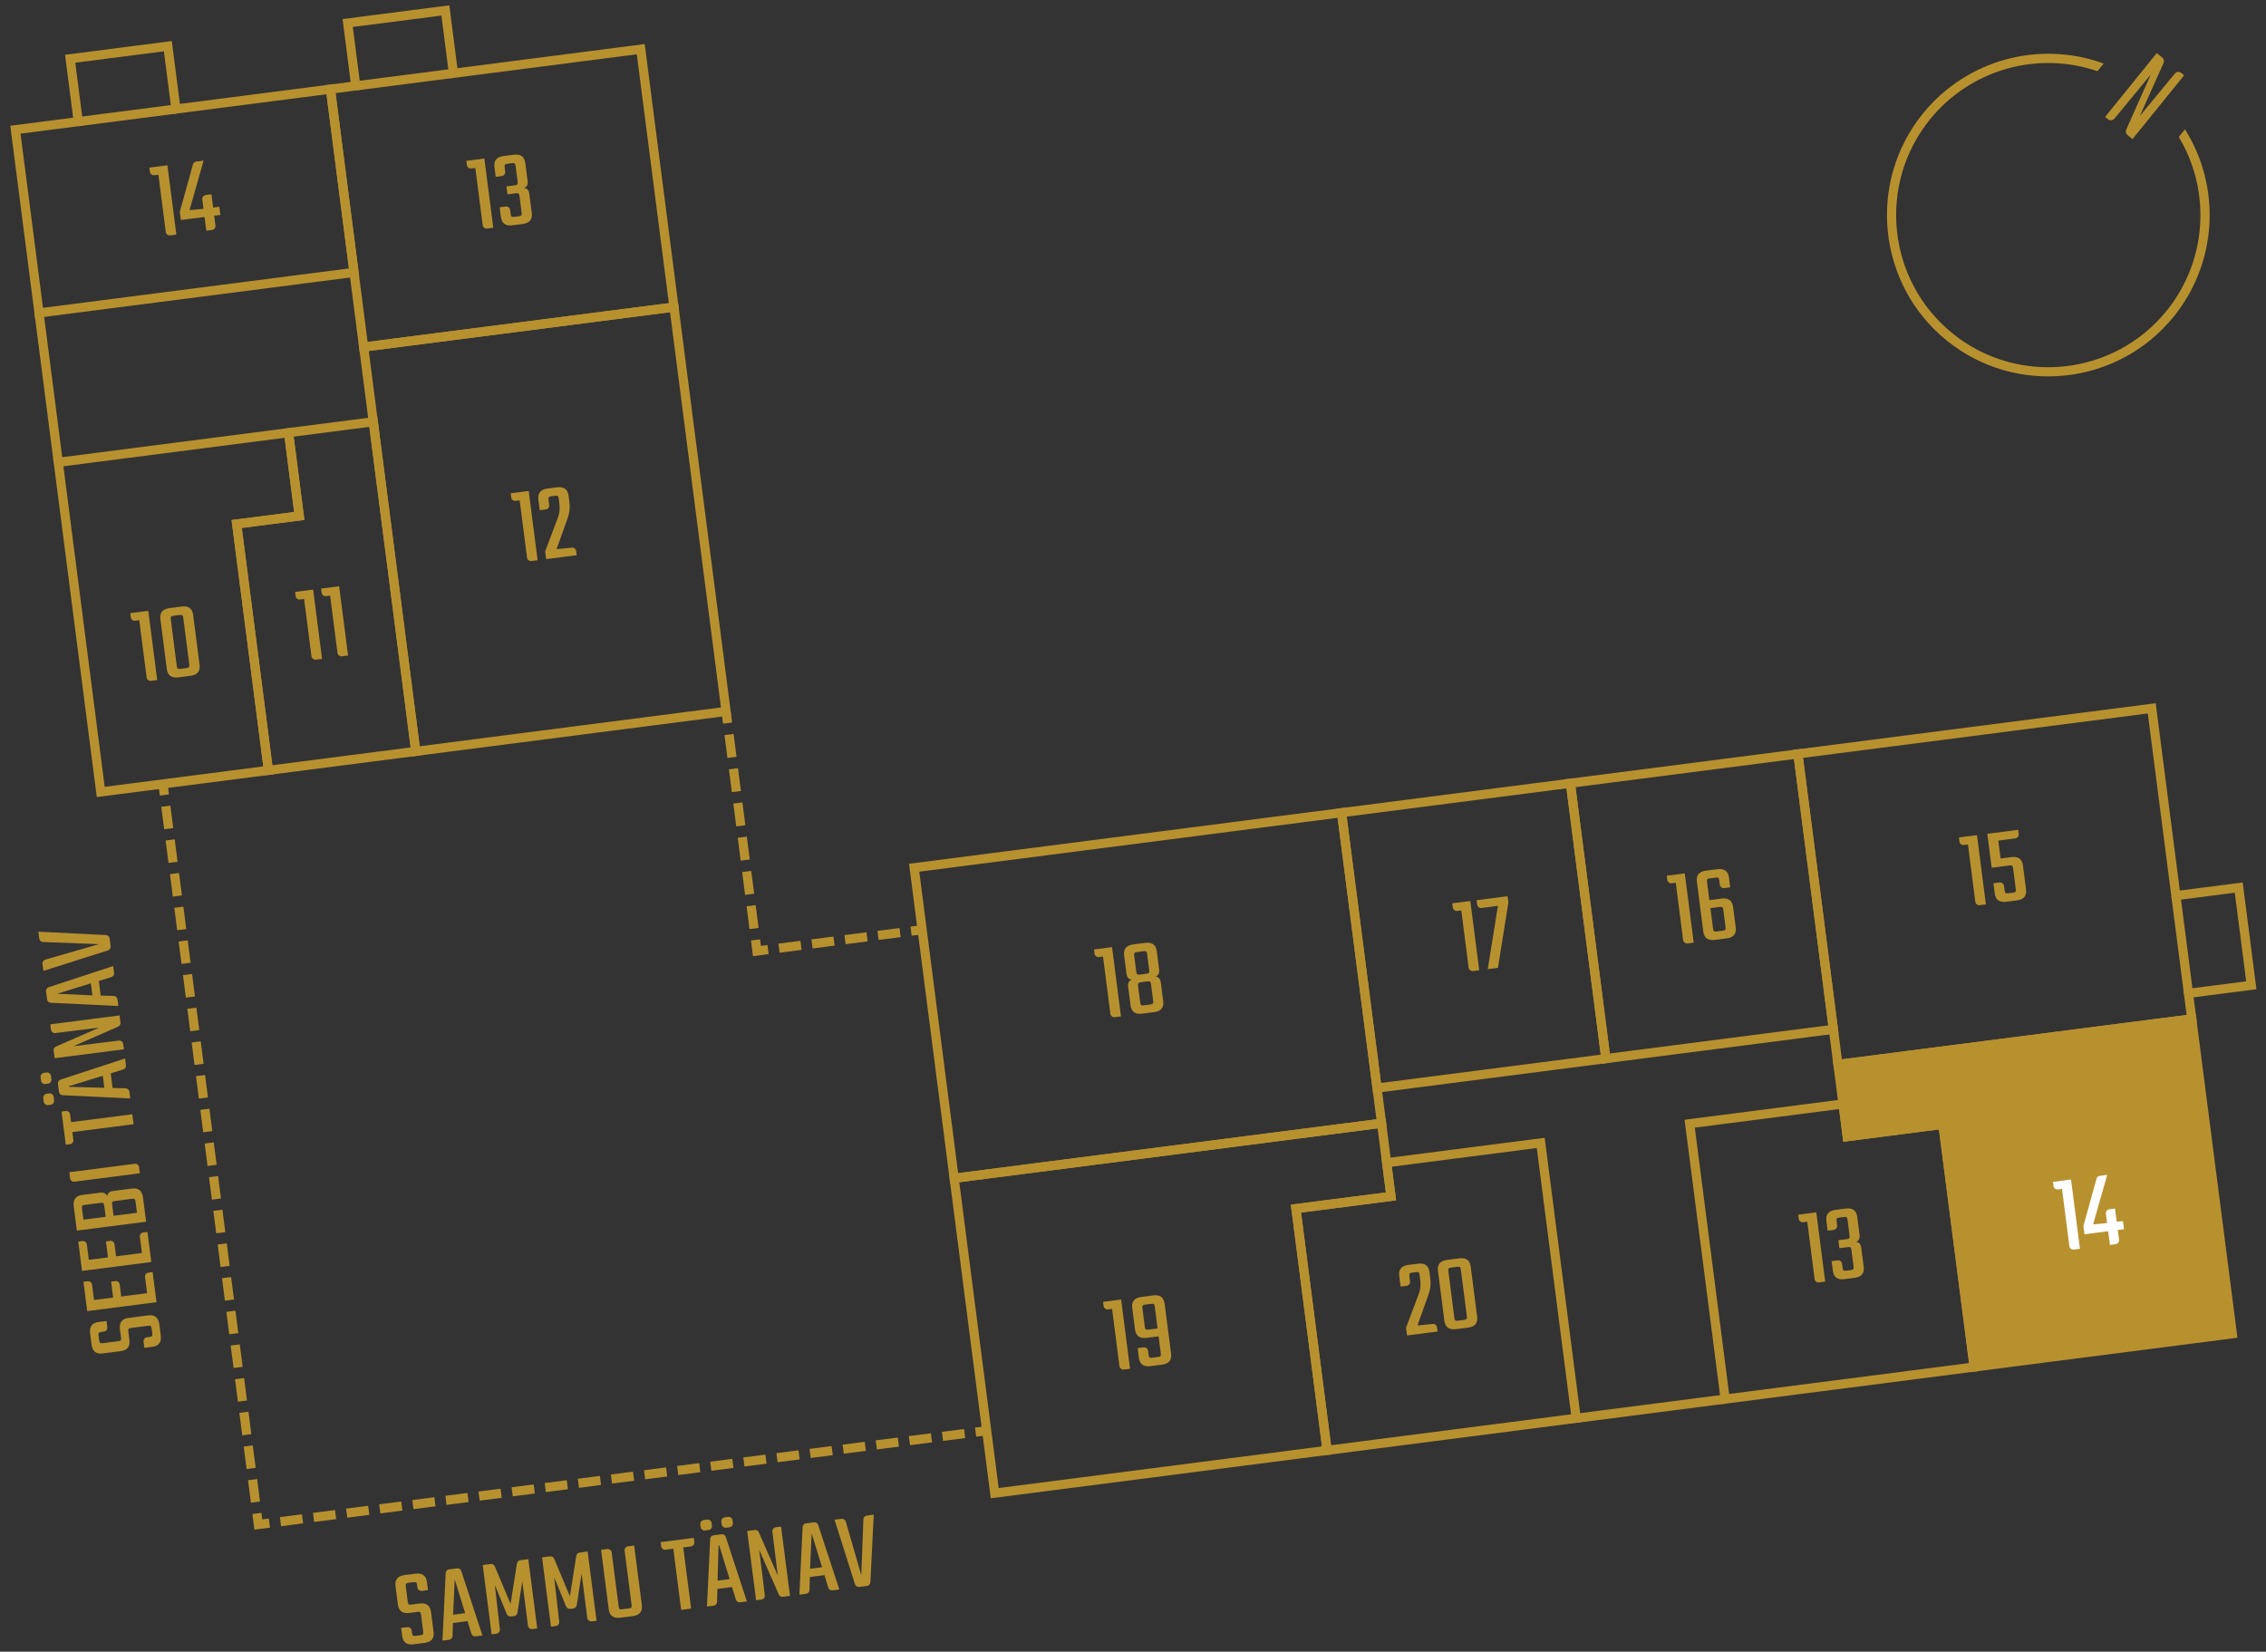 <?xml version="1.0" encoding="utf-8"?>
<svg id="Layer_2" viewBox="0 0 203 148" xmlns="http://www.w3.org/2000/svg">
  <rect x="0" y="0" width="203" height="148" fill="#333333" stroke="none"/>
  <g id="_10-14">
    <rect width="203" height="148" fill="none" stroke-width="0"/>
    <rect width="203" height="148" fill="none" stroke-width="0"/>
    <path d="M195.668,6.744l-4.629,5.72-.441-.357c-.147-.119-.194-.324-.119-.492l2.204-4.943-3.259,3.953c-.141.175-.407.203-.582.061l-.257-.208,4.629-5.72.488.395c.147.119.194.324.119.492l-2.124,4.75,3.132-3.796c.142-.175.407-.203.582-.061,0,0,.257.208.257.208Z" fill="#b8912f" stroke-width="0"/>
    <path d="M195.742,11.59l-.554.684c2.933,4.899,2.512,11.123-1.095,15.58-4.729,5.845-13.332,6.752-19.176,2.022s-6.752-13.332-2.022-19.176c3.607-4.457,9.606-6.168,15.009-4.321l.554-.684c-5.802-2.12-12.313-.317-16.202,4.488-5.014,6.197-4.052,15.318,2.144,20.332,6.197,5.014,15.318,4.052,20.332-2.144,3.888-4.805,4.294-11.549,1.01-16.782Z" fill="#b8912f" stroke-width="0"/>
    <polygon points="196.349 91.297 164.652 95.38 163.833 89.023 163.833 89.023 161.067 67.554 192.765 63.471 194.927 80.256 200.557 79.531 201.685 88.286 196.055 89.011 196.349 91.297" fill="none" stroke="#b8912f" stroke-miterlimit="10" stroke-width=".82"/>
    <polygon points="199.984 119.513 176.855 122.492 174.054 100.745 165.485 101.849 164.652 95.38 196.349 91.297 199.984 119.513" fill="#b8912f" stroke="#b8912f" stroke-miterlimit="10" stroke-width=".82"/>
    <polygon points="176.855 122.492 154.55 125.365 151.371 100.69 165.107 98.92 165.485 101.849 174.054 100.745 176.855 122.492" fill="none" stroke="#b8912f" stroke-miterlimit="10" stroke-width=".82"/>
    <polygon points="141.204 127.084 118.887 129.959 116.097 108.298 124.612 107.201 124.224 104.188 138.026 102.41 141.204 127.084" fill="none" stroke="#b8912f" stroke-miterlimit="10" stroke-width=".82"/>
    <polygon points="118.887 129.959 89.113 133.794 87.775 123.404 85.479 105.579 123.767 100.647 124.612 107.201 116.097 108.298 118.887 129.959" fill="none" stroke="#b8912f" stroke-miterlimit="10" stroke-width=".82"/>
    <polygon points="31.717 24.408 3.497 28.043 1.381 11.622 7.011 10.897 6.286 5.265 15.037 4.138 15.763 9.77 29.602 7.987 31.717 24.408" fill="none" stroke="#b8912f" stroke-miterlimit="10" stroke-width=".82"/>
    <polygon points="60.379 27.515 32.578 31.096 29.602 7.987 31.872 7.695 31.147 2.063 39.898 .936 40.624 6.567 57.402 4.406 60.379 27.515" fill="none" stroke="#b8912f" stroke-miterlimit="10" stroke-width=".82"/>
    <rect x="83.529" y="75.172" width="38.605" height="28.056" transform="translate(-10.553 13.868) rotate(-7.34)" fill="none" stroke="#b8912f" stroke-miterlimit="10" stroke-width=".82"/>
    <rect x="142.189" y="68.766" width="20.551" height="24.879" transform="translate(-9.125 20.144) rotate(-7.34)" fill="none" stroke="#b8912f" stroke-miterlimit="10" stroke-width=".82"/>
    <rect x="121.688" y="71.399" width="20.67" height="24.879" transform="translate(-9.629 17.554) rotate(-7.34)" fill="none" stroke="#b8912f" stroke-miterlimit="10" stroke-width=".82"/>
    <rect x="34.797" y="29.156" width="28.03" height="36.53" transform="translate(-5.658 6.625) rotate(-7.34)" fill="none" stroke="#b8912f" stroke-miterlimit="10" stroke-width=".82"/>
    <polygon points="37.245 67.327 24.046 69.027 21.202 46.953 26.811 46.231 25.85 38.77 33.441 37.792 37.245 67.327" fill="none" stroke="#b8912f" stroke-miterlimit="10" stroke-width=".82"/>
    <polygon points="24.046 69.027 9.025 70.962 5.221 41.427 25.85 38.77 26.811 46.231 21.202 46.953 24.046 69.027" fill="none" stroke="#b8912f" stroke-miterlimit="10" stroke-width=".82"/>
    <line x1="141.204" y1="127.084" x2="154.55" y2="125.365" fill="none" stroke="#b8912f" stroke-miterlimit="10" stroke-width=".82"/>
    <line x1="196.055" y1="89.011" x2="194.927" y2="80.256" fill="none" stroke="#b8912f" stroke-miterlimit="10" stroke-width=".82"/>
    <line x1="5.221" y1="41.427" x2="3.497" y2="28.043" fill="none" stroke="#b8912f" stroke-miterlimit="10" stroke-width=".82"/>
    <line x1="31.872" y1="7.695" x2="40.624" y2="6.567" fill="none" stroke="#b8912f" stroke-miterlimit="10" stroke-width=".82"/>
    <line x1="15.763" y1="9.77" x2="7.011" y2="10.897" fill="none" stroke="#b8912f" stroke-miterlimit="10" stroke-width=".82"/>
    <path d="M177.107,74.831l.8,6.207-.556.07c-.188.025-.367-.114-.391-.302l-.662-5.136-.367.047c-.188.025-.366-.113-.391-.301l-.049-.377,1.615-.209Z" fill="#b8912f" stroke-width="0"/>
    <path d="M179.222,76.927l.961-.124c.625-.08.969.167,1.044.752l.274,2.131c.076.585-.194.912-.818.993l-.952.122c-.614.08-.958-.169-1.034-.754l-.115-.901.555-.071c.188-.024.366.113.391.302l.054.416c.031.238.097.28.335.25l.406-.052c.238-.031.291-.089.261-.327l-.239-1.854c-.03-.237-.098-.29-.336-.259l-1.586.203-.392-3.043,2.766-.355.049.377c.024.188-.114.367-.303.391l-1.526.197.207,1.606Z" fill="#b8912f" stroke-width="0"/>
    <path d="M150.931,78.26l.8,6.206-.555.071c-.188.024-.367-.114-.392-.302l-.661-5.136-.367.047c-.188.024-.367-.113-.392-.302l-.049-.377,1.615-.208Z" fill="#b8912f" stroke-width="0"/>
    <path d="M153.135,80.658l1.091-.141c.614-.079.96.179,1.035.763l.233,1.814c.076.585-.194.912-.81.991l-1.051.136c-.623.08-.968-.168-1.044-.753l-.574-4.46c-.075-.585.195-.913.819-.993l1.021-.132c.614-.079.958.169,1.034.754l.112.872-.535.069c-.188.024-.368-.113-.393-.303l-.05-.386c-.03-.237-.097-.28-.334-.25l-.506.065c-.237.03-.29.089-.26.326l.209,1.626ZM154.384,81.513c-.029-.228-.097-.279-.334-.249l-.823.106.238,1.844c.03.238.097.28.334.25l.525-.068c.238-.03.291-.088.261-.326l-.201-1.557Z" fill="#b8912f" stroke-width="0"/>
    <path d="M131.718,80.735l.799,6.206-.555.071c-.188.024-.367-.114-.392-.302l-.661-5.136-.367.048c-.188.023-.367-.114-.392-.303l-.048-.377,1.615-.208Z" fill="#b8912f" stroke-width="0"/>
    <path d="M135.059,80.305l.071.556-.938,5.864-.912.117.913-5.67-1.468.189c-.188.024-.367-.114-.392-.302l-.051-.397,2.775-.357Z" fill="#b8912f" stroke-width="0"/>
    <path d="M126.322,114.822c.023.188-.114.366-.303.391l-.545.07-.122-.951c-.075-.585.194-.911.809-.99l.854-.11c.624-.08.969.167,1.044.752l.08.625c.061.466-.002.927-.172,1.402l-.985,2.757,1.363-.135c.188-.024.367.114.392.302l.049.377-2.736.353-.09-.693,1.149-3.051c.144-.371.182-.779.124-1.226l-.059-.456c-.03-.237-.086-.281-.334-.25l-.317.041c-.238.031-.291.09-.261.327l.061.466Z" fill="#b8912f" stroke-width="0"/>
    <path d="M132.33,117.968c.075.585-.195.912-.81.991l-1.08.14c-.624.08-.969-.168-1.044-.753l-.575-4.46c-.075-.585.195-.912.819-.992l1.081-.14c.614-.079.959.169,1.034.754l.574,4.46ZM130.871,113.762c-.016-.119-.045-.195-.09-.23-.044-.024-.125-.035-.244-.02l-.535.068c-.229.029-.281.088-.251.325l.539,4.184c.015.119.046.196.089.22.035.036.117.046.236.03l.535-.068c.119-.016.195-.046.229-.091.036-.034.046-.115.03-.234l-.539-4.184Z" fill="#b8912f" stroke-width="0"/>
    <path d="M162.712,108.633l.799,6.205-.555.072c-.188.023-.367-.115-.392-.303l-.661-5.136-.367.048c-.188.024-.367-.113-.392-.303l-.049-.376,1.616-.208Z" fill="#b8912f" stroke-width="0"/>
    <path d="M164.578,109.813c.024.188-.114.368-.303.393l-.545.07-.112-.873c-.075-.585.195-.912.81-.991l.912-.117c.624-.081.969.167,1.044.752l.201,1.566c.045.347-.057.571-.316.665.274.025.428.197.47.524l.22,1.704c.075.585-.194.912-.819.993l-.912.117c-.614.079-.958-.169-1.033-.754l-.111-.861.545-.07c.188-.024.367.113.392.302l.049.377c.03.238.097.279.334.249l.387-.05c.237-.031.291-.087.26-.325l-.191-1.487c-.03-.238-.097-.28-.334-.249l-.743.096-.092-.714.743-.096c.237-.031.291-.088.26-.326l-.181-1.407c-.031-.237-.097-.281-.335-.25l-.386.05c-.238.03-.291.089-.261.326l.05.387Z" fill="#b8912f" stroke-width="0"/>
    <path d="M185.533,105.693l.8,6.205-.555.071c-.188.024-.367-.114-.392-.302l-.661-5.136-.367.047c-.188.024-.367-.112-.392-.302l-.049-.376,1.615-.208Z" fill="#fff" stroke-width="0"/>
    <path d="M190.184,109.408l.095.732-.556.071.114.883c.023.188-.114.367-.303.392l-.516.066-.158-1.229-2.121.273-.096-.743,1.177-4.243c.032-.136.151-.231.29-.249l.664-.085-1.263,4.435,1.254-.12-.108-.843c-.024-.189.114-.368.303-.393l.515-.066.153,1.19.556-.071Z" fill="#fff" stroke-width="0"/>
    <path d="M99.622,84.87l.799,6.206-.555.071c-.188.024-.367-.114-.392-.302l-.661-5.136-.367.047c-.188.024-.367-.113-.392-.302l-.048-.377,1.615-.208Z" fill="#b8912f" stroke-width="0"/>
    <path d="M103.836,86.837c.045.347-.058.572-.308.664.267.037.421.218.462.535l.215,1.665c.075.585-.194.912-.81.991l-1.08.14c-.615.079-.959-.169-1.035-.754l-.214-1.665c-.041-.317.062-.531.312-.635-.266-.025-.422-.218-.466-.564l-.206-1.596c-.075-.585.195-.913.811-.992l1.08-.14c.614-.079.958.17,1.034.755l.205,1.596ZM102.766,85.483c-.015-.109-.045-.187-.079-.221-.046-.035-.127-.046-.246-.03l-.585.075c-.119.016-.195.046-.22.09-.035.044-.045.126-.03.235l.187,1.447c.014.109.044.187.089.221.034.035.116.045.234.029l.586-.075c.119-.016.195-.045.23-.089.024-.044.034-.126.021-.235l-.187-1.447ZM103.114,88.189c-.015-.109-.045-.187-.08-.221-.045-.035-.126-.046-.245-.03l-.585.075c-.119.016-.195.046-.221.09-.034.044-.044.126-.029.235l.191,1.486c.015.119.045.197.09.23.035.036.116.046.235.03l.585-.075c.119-.016.195-.045.23-.09.024-.043.034-.126.02-.245l-.191-1.486Z" fill="#b8912f" stroke-width="0"/>
    <path d="M100.435,116.444l.8,6.205-.556.071c-.188.024-.367-.114-.392-.302l-.661-5.137-.367.048c-.188.024-.367-.112-.392-.302l-.048-.376,1.615-.208Z" fill="#b8912f" stroke-width="0"/>
    <path d="M103.291,116.076c.625-.08.969.167,1.044.752l.575,4.46c.075.585-.195.913-.82.993l-1.021.132c-.625.08-.969-.168-1.044-.754l-.111-.861.545-.069c.188-.024.367.113.392.302l.049.377c.03.238.087.281.334.249l.506-.065c.238-.03.281-.086.251-.324l-.196-1.527-1.082.14c-.613.079-.959-.179-1.034-.763l-.247-1.914c-.075-.584.195-.911.81-.99l1.051-.136ZM103.703,119.035l-.252-1.952c-.03-.237-.087-.281-.324-.251l-.525.067c-.238.031-.291.09-.261.326l.215,1.666c.029.229.097.279.334.248l.813-.104Z" fill="#b8912f" stroke-width="0"/>
    <path d="M28.052,52.831l.799,6.206-.555.071c-.188.024-.367-.114-.392-.302l-.661-5.136-.367.047c-.188.024-.367-.113-.392-.302l-.048-.377,1.615-.208Z" fill="#b8912f" stroke-width="0"/>
    <path d="M30.382,52.531l.799,6.205-.555.071c-.188.024-.367-.113-.392-.302l-.661-5.135-.367.047c-.188.024-.367-.113-.392-.303l-.049-.376,1.616-.208Z" fill="#b8912f" stroke-width="0"/>
    <path d="M47.364,43.993l.799,6.206-.555.071c-.188.024-.367-.114-.392-.302l-.661-5.136-.367.048c-.188.023-.367-.114-.392-.303l-.049-.377,1.616-.208Z" fill="#b8912f" stroke-width="0"/>
    <path d="M49.2,45.259c.024.188-.114.367-.303.391l-.545.07-.122-.951c-.075-.585.194-.912.81-.991l.853-.109c.624-.081.969.167,1.044.752l.08.625c.061.466-.002.927-.172,1.403l-.985,2.757,1.363-.136c.188-.024.368.114.393.302l.048.377-2.736.353-.089-.693,1.148-3.051c.144-.371.183-.779.125-1.226l-.059-.456c-.031-.237-.087-.281-.335-.249l-.317.041c-.237.03-.291.089-.26.326l.06.466Z" fill="#b8912f" stroke-width="0"/>
    <path d="M43.391,14.205l.799,6.205-.555.072c-.188.024-.367-.115-.392-.303l-.661-5.136-.367.048c-.188.024-.367-.113-.392-.302l-.048-.377,1.615-.208Z" fill="#b8912f" stroke-width="0"/>
    <path d="M45.257,15.385c.023.188-.115.368-.303.392l-.545.07-.112-.872c-.075-.585.194-.912.809-.991l.912-.118c.625-.08.969.168,1.044.753l.202,1.566c.045.347-.058.571-.317.665.275.025.429.197.471.524l.22,1.704c.075.585-.195.913-.819.993l-.912.117c-.614.079-.959-.169-1.034-.754l-.11-.862.545-.07c.188-.023.367.114.392.303l.048.377c.031.238.097.279.335.249l.386-.05c.238-.03.291-.088.261-.326l-.191-1.486c-.031-.238-.097-.28-.335-.25l-.743.096-.092-.714.743-.096c.238-.03.291-.087.261-.325l-.182-1.408c-.03-.237-.097-.279-.334-.249l-.387.05c-.237.03-.291.089-.26.326l.05.387Z" fill="#b8912f" stroke-width="0"/>
    <path d="M14.999,14.812l.799,6.206-.555.071c-.188.024-.367-.114-.392-.303l-.661-5.135-.367.047c-.188.024-.367-.113-.392-.302l-.049-.377,1.616-.208Z" fill="#b8912f" stroke-width="0"/>
    <path d="M19.649,18.527l.095.732-.555.071.113.883c.024.188-.114.367-.302.392l-.517.066-.158-1.229-2.121.273-.096-.744,1.177-4.242c.033-.136.151-.231.29-.249l.664-.086-1.262,4.436,1.254-.12-.109-.843c-.024-.189.114-.368.303-.393l.516-.066.153,1.19.555-.071Z" fill="#b8912f" stroke-width="0"/>
    <path d="M13.285,54.733l.799,6.205-.555.072c-.188.023-.367-.114-.392-.303l-.661-5.135-.367.047c-.188.024-.367-.113-.392-.303l-.049-.376,1.616-.208Z" fill="#b8912f" stroke-width="0"/>
    <path d="M17.878,59.563c.075.585-.195.912-.81.991l-1.08.139c-.625.081-.969-.167-1.044-.752l-.575-4.461c-.075-.585.195-.912.819-.992l1.081-.14c.614-.079.959.169,1.034.754l.574,4.461ZM16.419,55.357c-.016-.119-.045-.195-.09-.229-.044-.025-.125-.035-.244-.02l-.535.068c-.229.03-.281.088-.251.325l.539,4.183c.016.119.045.196.089.221.035.035.116.046.235.03l.535-.069c.119-.015.196-.046.23-.091.036-.033.045-.115.03-.234l-.539-4.184Z" fill="#b8912f" stroke-width="0"/>
    <line x1="65.053" y1="63.803" x2="65.181" y2="64.794" fill="none" stroke="#b8912f" stroke-miterlimit="10" stroke-width=".82"/>
    <line x1="65.312" y1="65.817" x2="67.617" y2="83.712" fill="none" stroke="#b8912f" stroke-dasharray="0 0 2.062 1.031" stroke-miterlimit="10" stroke-width=".82"/>
    <polyline points="67.683 84.223 67.811 85.215 68.803 85.087" fill="none" stroke="#b8912f" stroke-miterlimit="10" stroke-width=".82"/>
    <line x1="69.789" y1="84.96" x2="81.126" y2="83.5" fill="none" stroke="#b8912f" stroke-dasharray="0 0 1.988 .994" stroke-miterlimit="10" stroke-width=".82"/>
    <line x1="81.619" y1="83.436" x2="82.61" y2="83.308" fill="none" stroke="#b8912f" stroke-miterlimit="10" stroke-width=".82"/>
    <line x1="14.597" y1="70.244" x2="14.725" y2="71.236" fill="none" stroke="#b8912f" stroke-miterlimit="10" stroke-width=".82"/>
    <line x1="14.855" y1="72.242" x2="22.953" y2="135.109" fill="none" stroke="#b8912f" stroke-dasharray="0 0 2.028 1.014" stroke-miterlimit="10" stroke-width=".82"/>
    <polyline points="23.018 135.612 23.145 136.604 24.137 136.476" fill="none" stroke="#b8912f" stroke-miterlimit="10" stroke-width=".82"/>
    <line x1="25.126" y1="136.349" x2="86.907" y2="128.39" fill="none" stroke="#b8912f" stroke-dasharray="0 0 1.993 .997" stroke-miterlimit="10" stroke-width=".82"/>
    <line x1="87.401" y1="128.327" x2="88.393" y2="128.199" fill="none" stroke="#b8912f" stroke-miterlimit="10" stroke-width=".82"/>
    <path d="M11.747,118.993c-.237.031-.281.086-.25.323l.095.734c.077.604-.182.939-.766,1.015l-1.636.211c-.585.075-.913-.194-.992-.81l-.125-.972c-.079-.613.169-.958.754-1.033l.714-.092.072.555c.023.188-.115.368-.303.393l-.229.029c-.237.03-.28.096-.25.334l.054.417c.031.236.09.29.327.26l1.378-.178c.237-.03.28-.098.249-.334l-.093-.724c-.078-.605.169-.95.754-1.025l1.784-.229c.585-.075.912.195.993.819l.123.962c.079.614-.169.96-.754,1.035l-.714.092-.071-.556c-.024-.188.114-.368.303-.393l.228-.029c.238-.03.28-.096.25-.334l-.054-.417c-.031-.237-.087-.279-.325-.249l-1.517.195Z" fill="#b8912f" stroke-width="0"/>
    <path d="M13.18,115.874l-.187-1.447c-.024-.188.115-.368.303-.393l.377-.048.347,2.696-6.206.799-.338-2.626.377-.048c.189-.024.367.113.391.302l.178,1.378,1.716-.221-.184-1.428.376-.049c.188-.024.368.114.393.302l.139,1.081,2.319-.299Z" fill="#b8912f" stroke-width="0"/>
    <path d="M12.716,112.274l-.187-1.448c-.023-.188.115-.367.303-.392l.377-.048.347,2.696-6.206.799-.338-2.627.377-.048c.189-.024.367.114.392.302l.177,1.379,1.716-.221-.184-1.428.376-.049c.188-.024.368.113.393.302l.139,1.081,2.319-.299Z" fill="#b8912f" stroke-width="0"/>
    <path d="M6.885,110.271l-.277-2.15c-.08-.625.169-.97.754-1.045l1.576-.203c.347-.044.571.058.665.317.035-.276.207-.43.524-.471l1.694-.218c.585-.075.912.195.992.82l.277,2.15-6.206.799ZM7.596,107.963c-.119.016-.195.047-.23.091-.024.044-.034.124-.019.243l.128.992,1.993-.256-.128-.992c-.016-.119-.045-.195-.091-.23-.035-.035-.117-.045-.236-.03l-1.417.183ZM10.291,107.616c-.118.016-.194.046-.229.09-.024.044-.033.125-.018.244l.128.992,2.101-.271-.128-.992c-.016-.119-.045-.195-.091-.23-.034-.035-.117-.045-.235-.03l-1.527.197Z" fill="#b8912f" stroke-width="0"/>
    <path d="M6.211,105.036l5.859-.754c.188-.024.366.112.391.302l.07.545-5.859.755c-.188.023-.367-.114-.392-.303l-.069-.545Z" fill="#b8912f" stroke-width="0"/>
    <path d="M5.511,99.601l.377-.048c.189-.024.365.103.391.302l.09.693,5.482-.706.115.892-5.482.706.089.694c.024.188-.112.368-.302.393l-.377.048-.383-2.974Z" fill="#b8912f" stroke-width="0"/>
    <path d="M4.066,97.135c-.188.023-.367-.114-.392-.303l-.04-.308c-.024-.188.114-.366.303-.391l.238-.031c.188-.024.366.114.391.302l.04.309c.024.188-.114.367-.302.391l-.238.031ZM4.308,99.019c-.188.024-.367-.115-.392-.303l-.041-.318c-.023-.188.114-.366.303-.391l.238-.031c.188-.024.367.114.391.302l.041.318c.024.188-.114.367-.302.392l-.238.031ZM9.917,96.179l.169,1.309,1.173.031c.173.008.311.141.332.31l.077.595-6.054-.289c-.173-.007-.31-.132-.331-.3l-.094-.724c-.021-.169.08-.323.245-.374l5.772-1.892.079.614c.021.169-.08.321-.245.374l-1.124.346ZM9.349,97.472l-.14-1.08-3.023.934c-.021.002-.019.022-.017.032.001.01.002.019.024.027l3.155.087Z" fill="#b8912f" stroke-width="0"/>
    <path d="M4.504,91.786l6.206-.799.083.645c.019.148-.062.3-.206.358l-4.006,1.755,4.066-.502c.188-.024.367.113.392.302l.062.476-6.206.799-.088-.684c-.02-.149.062-.301.206-.359l3.883-1.699-3.939.488c-.188.023-.367-.115-.391-.303l-.062-.477Z" fill="#b8912f" stroke-width="0"/>
    <path d="M8.851,87.899l.169,1.308,1.172.031c.173.008.312.141.333.31l.076.595-6.053-.289c-.173-.007-.31-.132-.332-.3l-.093-.724c-.021-.169.079-.323.244-.374l5.772-1.892.079.614c.022.169-.079.321-.244.374l-1.124.347ZM8.281,89.191l-.139-1.08-3.024.934,3.163.146Z" fill="#b8912f" stroke-width="0"/>
    <path d="M3.435,83.485l6.055.299c.173.008.311.142.333.31l.088.684c.021.169-.078.333-.243.385l-5.78,1.832-.081-.624c-.022-.179.089-.334.254-.385l4.799-1.385-5.002-.191c-.172.001-.319-.131-.342-.299l-.08-.625Z" fill="#b8912f" stroke-width="0"/>
    <path d="M37.717,144.685c-.031-.237-.087-.28-.324-.25l-.734.095c-.604.078-.939-.182-1.015-.766l-.211-1.636c-.075-.585.194-.913.81-.992l.972-.125c.614-.079.958.169,1.033.755l.092.713-.555.072c-.188.023-.367-.115-.392-.303l-.029-.229c-.03-.236-.097-.28-.335-.25l-.416.055c-.237.03-.291.089-.261.326l.178,1.378c.03.237.098.28.335.249l.724-.093c.605-.078.949.169,1.024.754l.229,1.784c.075.585-.194.912-.819.992l-.962.125c-.614.078-.959-.17-1.034-.755l-.092-.714.555-.071c.189-.024.368.114.393.303l.029.228c.03.238.097.28.335.25l.416-.054c.237-.03.28-.087.25-.325l-.195-1.517Z" fill="#b8912f" stroke-width="0"/>
    <path d="M41.884,145.258l-1.309.169-.031,1.172c-.007.173-.141.311-.31.333l-.595.076.289-6.054c.007-.172.132-.309.3-.331l.724-.093c.169-.021.323.079.374.244l1.892,5.773-.614.078c-.168.021-.321-.079-.374-.244l-.346-1.124ZM40.591,144.688l1.08-.139-.934-3.024-.146,3.163Z" fill="#b8912f" stroke-width="0"/>
    <path d="M44.044,146.44l-.799-6.205.714-.093c.159-.021.311.071.37.215l1.411,3.366.571-3.622c.021-.153.146-.28.304-.301l.714-.093.799,6.207-.437.056c-.188.024-.367-.114-.391-.302l-.512-3.966-.434,2.808c-.021.154-.146.28-.305.301l-.277.035c-.158.021-.312-.07-.369-.214l-1.072-2.613.449,3.974c.024.188-.112.367-.302.392l-.436.056Z" fill="#b8912f" stroke-width="0"/>
    <path d="M49.359,145.756l-.799-6.206.714-.092c.159-.021.311.071.37.215l1.411,3.366.571-3.622c.021-.153.146-.281.304-.301l.714-.092.799,6.205-.437.057c-.188.024-.367-.114-.392-.302l-.51-3.966-.436,2.807c-.02.154-.145.281-.303.301l-.277.036c-.16.021-.312-.069-.371-.214l-1.072-2.613.451,3.974c.023.188-.113.367-.303.392l-.436.056Z" fill="#b8912f" stroke-width="0"/>
    <path d="M56.811,138.487l.687,5.333c.075.585-.194.913-.819.993l-1.101.142c-.623.081-.969-.168-1.044-.753l-.687-5.333.556-.071c.188-.024.368.114.393.302l.624,4.848c.03.238.096.28.334.249l.564-.072c.248-.031.291-.088.261-.326l-.625-4.848c-.023-.188.114-.367.303-.392l.555-.071Z" fill="#b8912f" stroke-width="0"/>
    <path d="M62.156,137.799l.048.377c.024.189-.104.366-.302.392l-.693.089.706,5.482-.893.115-.706-5.482-.694.089c-.188.024-.367-.112-.392-.302l-.048-.377,2.974-.383Z" fill="#b8912f" stroke-width="0"/>
    <path d="M62.738,136.595c-.023-.188.114-.367.303-.392l.317-.041c.188-.023.366.114.391.303l.031.238c.024.188-.114.367-.302.391l-.318.041c-.188.024-.367-.114-.391-.302l-.031-.238ZM65.577,142.206l-1.309.168-.03,1.173c-.008.173-.142.311-.31.333l-.595.076.289-6.053c.008-.174.131-.311.3-.332l.724-.094c.168-.021.322.08.374.245l1.891,5.772-.613.079c-.169.021-.322-.079-.374-.245l-.347-1.123ZM64.284,141.636l1.08-.14-.933-3.023c-.002-.021-.022-.018-.032-.017s-.02.003-.028.024l-.087,3.155ZM64.622,136.353c-.024-.188.114-.367.303-.392l.307-.039c.188-.024.366.113.391.302l.031.238c.024.188-.114.367-.302.392l-.307.039c-.189.024-.367-.114-.392-.302l-.031-.238Z" fill="#b8912f" stroke-width="0"/>
    <path d="M69.972,136.792l.799,6.206-.646.083c-.147.02-.299-.062-.357-.206l-1.756-4.006.504,4.067c.023.188-.114.367-.304.391l-.476.062-.799-6.206.685-.088c.148-.02.3.062.358.206l1.7,3.883-.487-3.938c-.024-.188.113-.367.302-.392l.477-.062Z" fill="#b8912f" stroke-width="0"/>
    <path d="M73.858,141.139l-1.309.168-.03,1.172c-.008.174-.142.312-.31.333l-.595.077.289-6.054c.008-.173.131-.31.3-.331l.724-.094c.168-.021.322.08.374.245l1.891,5.772-.613.079c-.169.021-.322-.08-.375-.245l-.346-1.123ZM72.566,140.569l1.08-.139-.933-3.023-.147,3.162Z" fill="#b8912f" stroke-width="0"/>
    <path d="M78.274,135.722l-.299,6.055c-.008.173-.142.312-.31.333l-.685.088c-.168.021-.332-.078-.385-.243l-1.832-5.78.625-.08c.178-.023.333.088.385.253l1.385,4.8.191-5.003c-.001-.172.13-.319.299-.341l.625-.081Z" fill="#b8912f" stroke-width="0"/>
  </g>
</svg>